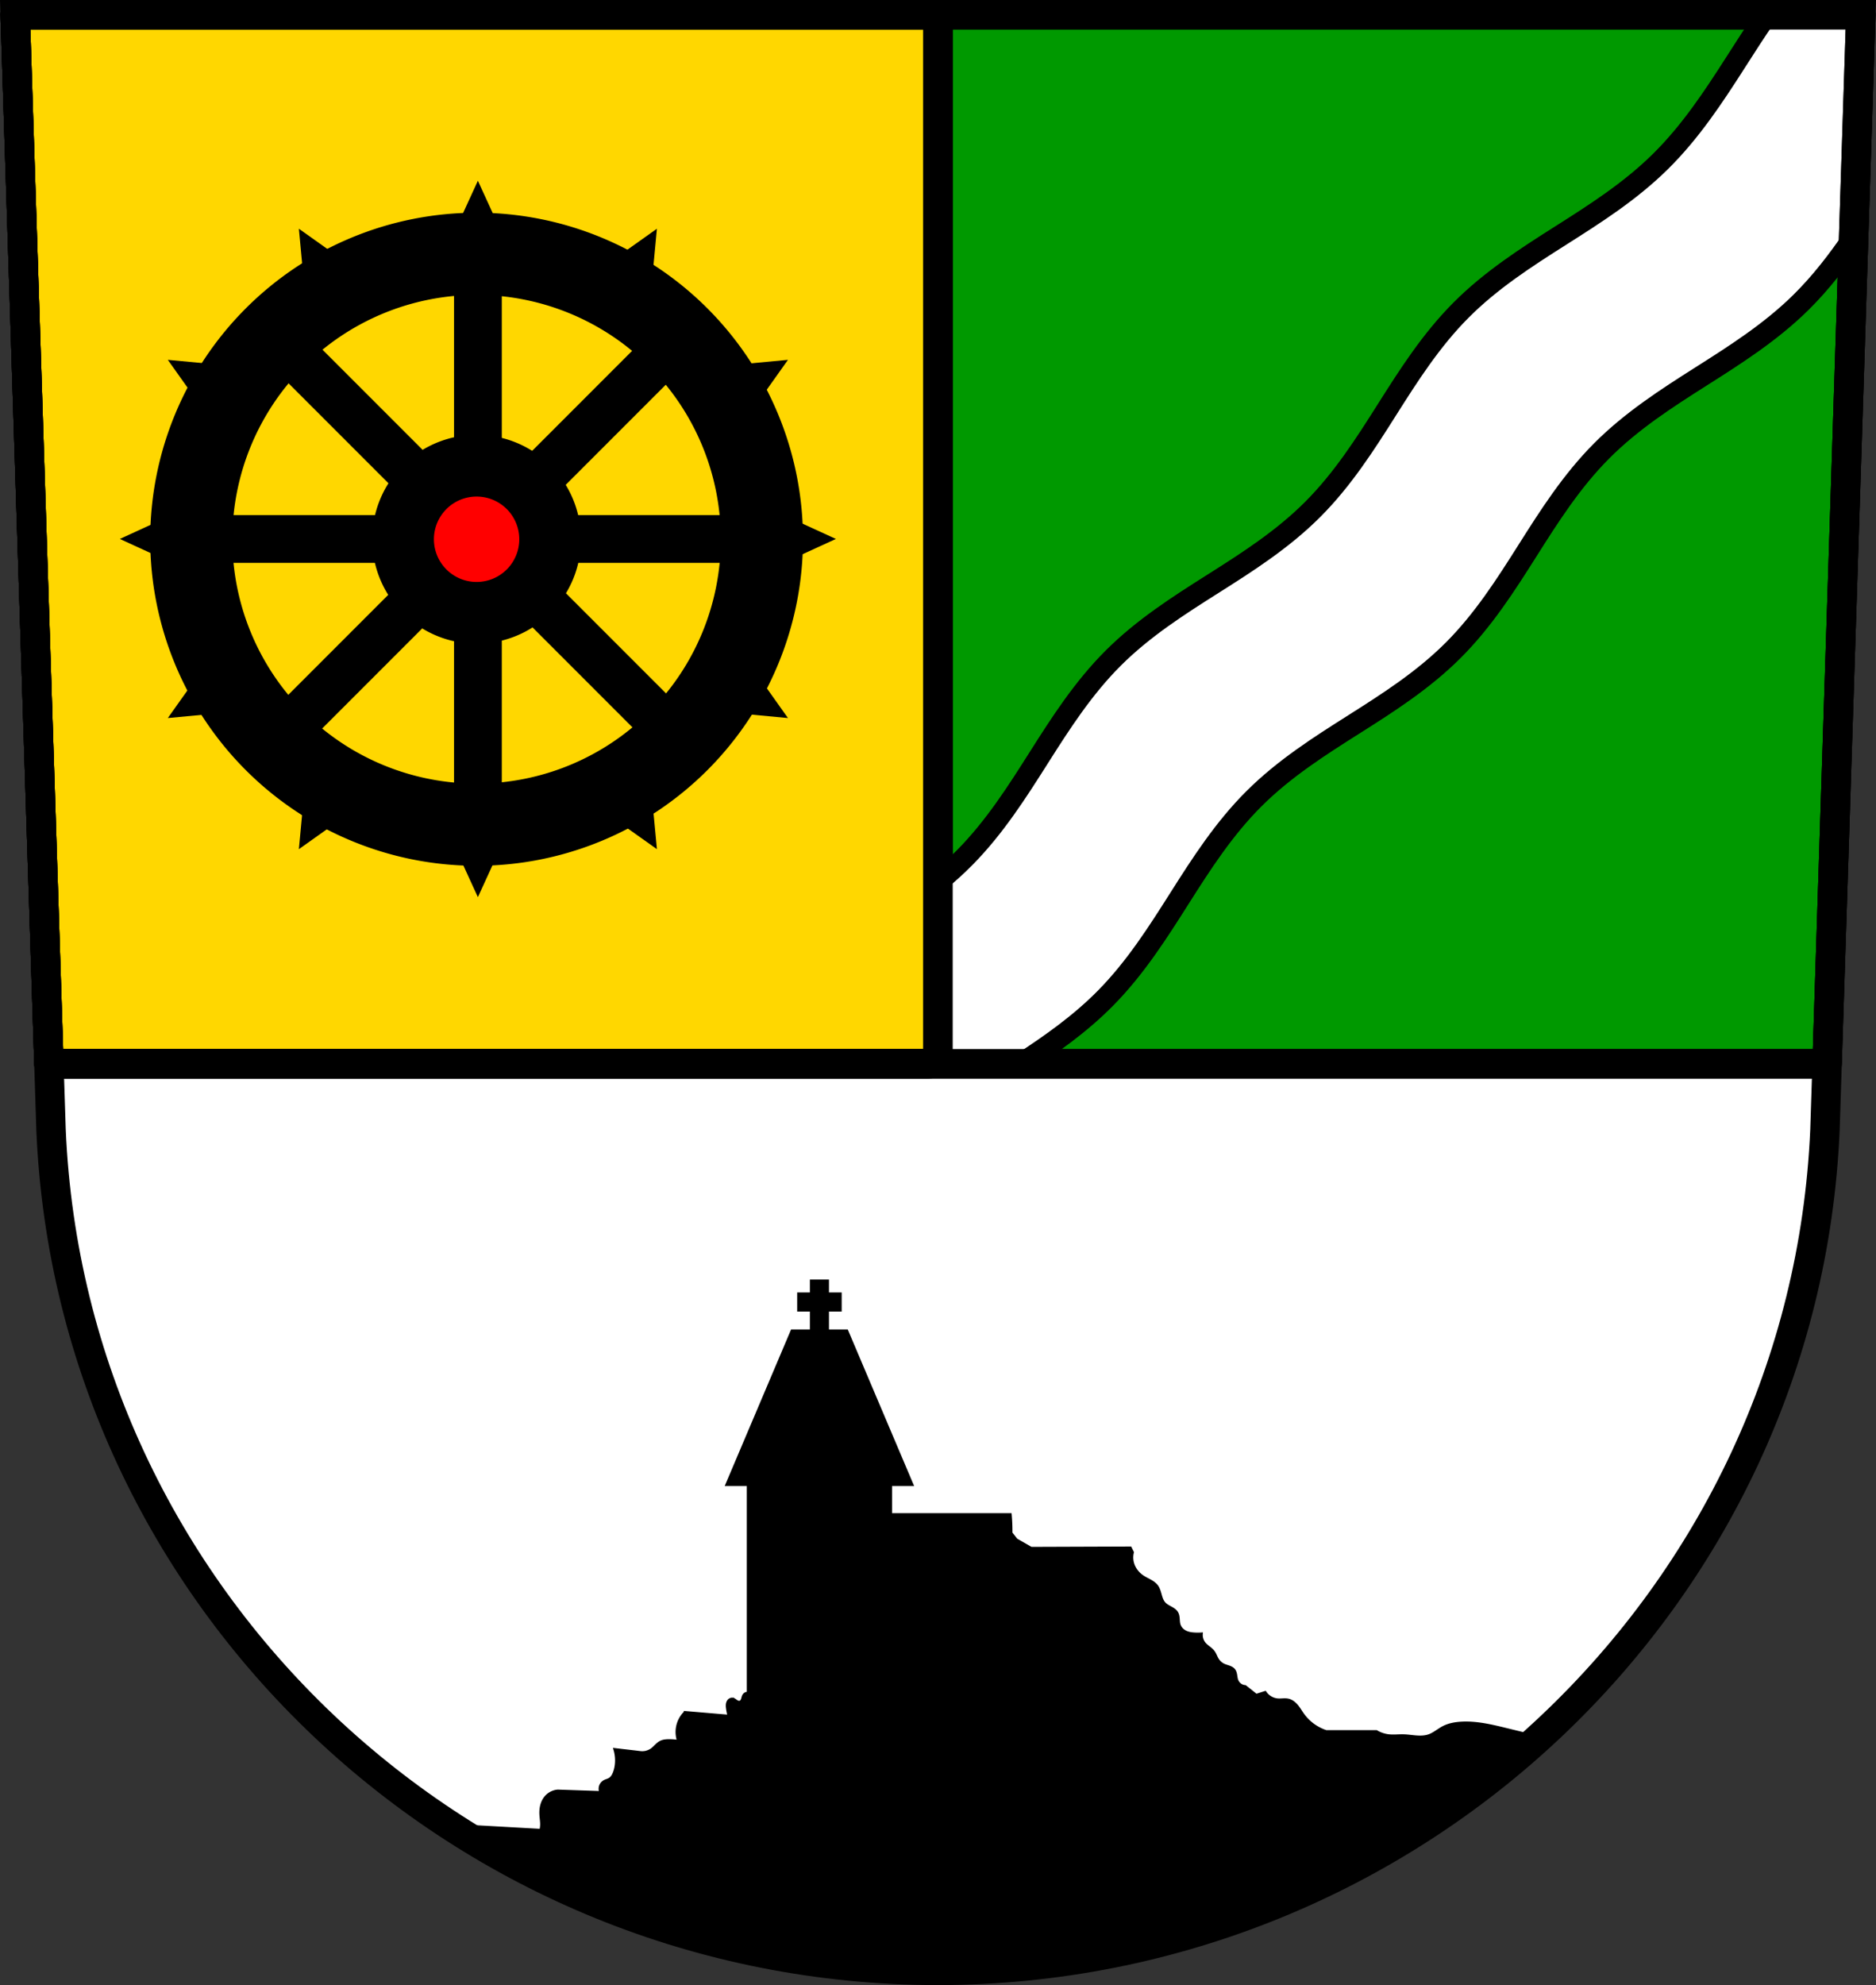 <svg xmlns="http://www.w3.org/2000/svg" width="748.09" height="791.22" viewBox="0 0 701.334 741.769"><rect x="0" y="0" width="701.334" height="741.769" fill="#333333" stroke="none"/><path style="fill:#fff;fill-rule:evenodd;stroke:none;stroke-width:11;stroke-opacity:1" d="m30.983 41.264 13.398 416.624c7.415 175.25 153.92 314.046 331.59 314.144 177.51-.215 324.069-139.061 331.59-314.144l13.397-416.624h-344.98z" transform="translate(-25.304 -35.764)"/><path style="opacity:1;fill:#090;fill-opacity:1;fill-rule:nonzero;stroke:#000;stroke-width:11;stroke-linecap:round;stroke-linejoin:round;stroke-miterlimit:4;stroke-dasharray:none;stroke-dashoffset:0;stroke-opacity:1" d="m5.68 5.5 12.607 392.008h664.76L695.654 5.5H5.68z"/><path style="opacity:1;fill:gold;fill-opacity:1;fill-rule:nonzero;stroke:#000;stroke-width:11;stroke-linecap:round;stroke-linejoin:round;stroke-miterlimit:4;stroke-dasharray:none;stroke-dashoffset:0;stroke-opacity:1" d="m5.68 5.5 12.607 392.008H346.81c2.137 0 3.859-1.154 3.859-2.586V5.5H5.68z"/><path style="fill:#fff;fill-opacity:1;fill-rule:evenodd;stroke:#000;stroke-width:8;stroke-linecap:butt;stroke-linejoin:round;stroke-miterlimit:4;stroke-dasharray:none;stroke-opacity:1" d="M660.549 5.5c-4.108 5.913-7.95 11.944-11.774 17.916-8.193 12.8-16.81 25.889-28.129 37.037-11.324 11.154-24.47 19.497-37.289 27.627-12.818 8.13-25.966 16.57-37.185 27.832-11.22 11.263-19.594 24.424-27.71 37.248-8.114 12.824-16.507 25.985-27.75 37.227-11.241 11.242-24.404 19.635-37.228 27.75-12.823 8.115-25.983 16.488-37.246 27.709-11.26 11.219-19.701 24.367-27.832 37.185-8.13 12.819-16.473 25.965-27.627 37.29-3.224 3.273-6.616 6.314-10.111 9.19v65.41c0 1.433-1.721 2.587-3.86 2.587h34.971c11.017-7.174 22.015-14.892 31.582-24.606 11.154-11.324 19.495-24.47 27.625-37.289 8.13-12.818 16.571-25.966 27.832-37.185 11.263-11.22 24.425-19.594 37.248-27.71 12.824-8.114 25.985-16.507 37.227-27.75 11.242-11.241 19.637-24.402 27.752-37.226 8.115-12.824 16.486-25.985 27.707-37.248 11.219-11.261 24.367-19.703 37.186-27.834 12.818-8.13 25.964-16.471 37.289-27.625 7.568-7.454 13.918-15.782 19.752-24.306L695.654 5.5H660.55z"/><path style="opacity:1;fill:none;fill-opacity:1;fill-rule:nonzero;stroke:#000;stroke-width:11;stroke-linecap:round;stroke-linejoin:round;stroke-miterlimit:4;stroke-dasharray:none;stroke-dashoffset:0;stroke-opacity:1" d="M30.983 41.264 43.591 433.27h664.76l12.607-392.007H30.983z" transform="translate(-25.304 -35.764)"/><path style="fill:none;fill-rule:evenodd;stroke:#000;stroke-width:11;stroke-opacity:1" d="m30.983 41.264 13.398 416.624c7.415 175.25 153.92 314.046 331.59 314.144 177.51-.215 324.07-139.061 331.59-314.144l13.397-416.624h-344.98z" transform="translate(-25.304 -35.764)"/><path style="opacity:1;fill:none;fill-opacity:1;fill-rule:nonzero;stroke:#000;stroke-width:11;stroke-linecap:round;stroke-linejoin:round;stroke-miterlimit:4;stroke-dasharray:none;stroke-dashoffset:0;stroke-opacity:1" d="M30.983 41.264 43.591 433.27h328.521c2.138 0 3.86-1.153 3.86-2.586V41.264H30.983z" transform="translate(-25.304 -35.764)"/><path style="fill:red;fill-opacity:1;fill-rule:evenodd;stroke:#000;stroke-width:1px;stroke-linecap:butt;stroke-linejoin:miter;stroke-opacity:1" d="M177.682 222.835c-2.104 6.621-1.914 13.948.531 20.451 2.278 6.058 6.397 11.28 11.119 15.707 3 2.812 6.329 5.38 10.178 6.827 1.925.723 3.967 1.157 6.023 1.173 2.057.016 4.126-.391 5.98-1.28 2.79-1.336 4.978-3.695 6.669-6.285 1.69-2.59 2.941-5.436 4.328-8.2 2.321-4.626 5.05-9.077 6.765-13.96.819-2.335 1.402-4.77 1.483-7.243.081-2.472-.356-4.989-1.483-7.19-1.535-2.995-4.27-5.253-7.305-6.708-3.034-1.455-6.368-2.17-9.696-2.666-4.802-.717-9.76-.997-14.471.176-4.432 1.104-8.487 3.334-12.566 5.39l-7.555 3.808z" transform="translate(-25.304 -35.764)"/><g style="stroke:gold;stroke-width:13.073;stroke-linejoin:round;stroke-miterlimit:4;stroke-dasharray:none;stroke-opacity:1"><path transform="matrix(.841 0 0 .841 1112.615 11.861)" d="M-1127.672 107.35v87.37h34.305v-87.37h-34.305zm-100.875 100.875v34.304h87.371v-34.304h-87.37zm148.686 0v34.304h87.37v-34.304h-87.37zm-47.81 47.81v87.371h34.304v-87.37h-34.305z" style="opacity:1;fill:#000;fill-opacity:1;fill-rule:nonzero;stroke:gold;stroke-width:13.073;stroke-linecap:round;stroke-linejoin:round;stroke-miterlimit:4;stroke-dasharray:none;stroke-dashoffset:0;stroke-opacity:1"/><path d="m-1172.637 109.721 4.64 49.312 17.873-10.319 17.872-10.318zm134.46 274.165 40.385 28.675-4.641-49.311-17.872 10.318zM-1236.635 348.564l49.312-4.641-10.318-17.872-10.319-17.872zm274.165-134.46 28.675-40.385-49.311 4.64 10.318 17.873zM-997.792 109.721l-4.641 49.312-17.872-10.319-17.872-10.318zm-134.46 274.165-40.385 28.675 4.64-49.311 17.873 10.318zM-933.795 348.564l-49.311-4.641 10.318-17.872 10.319-17.872zm-274.165-134.46-28.675-40.385 49.312 4.64-10.318 17.873zM-1013.886 165.553l-61.78 61.78 24.256 24.258 61.78-61.781-24.256-24.257zm-142.659 0-24.257 24.257 61.78 61.78 24.258-24.256-61.781-61.781zm105.137 105.136-24.258 24.258 61.781 61.78 24.257-24.257-61.78-61.78zm-67.615 0-61.78 61.781 24.257 24.257 61.78-61.78-24.257-24.258zM-1085.216 435.985l-20.636-45.025H-1064.58zm-20.636-304.664 20.636-45.025 20.637 45.025h-20.637zM-1260.06 261.14l45.025-20.636V281.777zm304.664-20.636 45.025 20.637-45.025 20.636v-20.636z" style="opacity:1;fill:#000;fill-opacity:1;fill-rule:nonzero;stroke:gold;stroke-width:13.073;stroke-linecap:round;stroke-linejoin:round;stroke-miterlimit:4;stroke-dasharray:none;stroke-dashoffset:0;stroke-opacity:1" transform="matrix(.841 0 0 .841 1091.323 -18.232)"/></g><path style="opacity:1;fill:#000;fill-opacity:1;fill-rule:nonzero;stroke:#000;stroke-width:3;stroke-linecap:round;stroke-linejoin:round;stroke-miterlimit:4;stroke-dasharray:none;stroke-dashoffset:0;stroke-opacity:1" d="M203.478 116.752A120.516 120.516 0 0 0 82.962 237.268a120.516 120.516 0 0 0 120.516 120.515 120.516 120.516 0 0 0 120.515-120.515 120.516 120.516 0 0 0-120.515-120.516Zm0 27.715a92.8 92.8 0 0 1 92.798 92.8 92.8 92.8 0 0 1-92.798 92.8 92.8 92.8 0 0 1-92.801-92.8 92.8 92.8 0 0 1 92.8-92.8zm0 55.274a37.526 37.526 0 0 0-37.527 37.527 37.526 37.526 0 0 0 37.527 37.526 37.526 37.526 0 0 0 37.526-37.526 37.526 37.526 0 0 0-37.526-37.527zm0 20.071a17.456 17.456 0 0 1 17.455 17.456 17.456 17.456 0 0 1-17.455 17.455 17.456 17.456 0 0 1-17.456-17.455 17.456 17.456 0 0 1 17.456-17.456z" transform="translate(-25.304 -35.764)"/><path style="fill:#000;fill-rule:evenodd;stroke:#000;stroke-width:1px;stroke-linecap:butt;stroke-linejoin:miter;stroke-opacity:1" d="M303.271 478.615v4.834h-4.753v6.137h4.753v7.68h-7.19l-24.395 57.515h8v77.88a1.782 1.782 0 0 0-.95.179 1.783 1.783 0 0 0-.713.652c-.259.42-.33.922-.482 1.39a2.278 2.278 0 0 1-.32.663 1.204 1.204 0 0 1-.582.44c-.244.078-.511.054-.754-.026a2.685 2.685 0 0 1-.676-.361c-.21-.146-.413-.304-.63-.438a1.93 1.93 0 0 0-.708-.283c-.394-.06-.806.06-1.129.293a2.104 2.104 0 0 0-.703.945c-.29.743-.22 1.573-.107 2.362.132.932.318 1.857.554 2.77l-16.34-1.386a10.291 10.291 0 0 0-2.492 3.877 10.341 10.341 0 0 0 0 6.922 22.09 22.09 0 0 0-3.6-.277c-1.04.005-2.113.093-3.046.554-.649.321-1.199.808-1.719 1.311-.52.503-1.02 1.031-1.603 1.459a6.113 6.113 0 0 1-4.432 1.107l-9.414-1.107c.51 1.7.697 3.494.553 5.262-.101 1.232-.364 2.455-.83 3.6-.178.434-.385.86-.655 1.243-.27.385-.606.727-1.008.971-.601.366-1.319.496-1.937.832a3.244 3.244 0 0 0-1.512 1.803 3.245 3.245 0 0 0 .127 2.35l-16.062-.553a6.627 6.627 0 0 0-4.153 1.937c-.875.89-1.485 2.022-1.836 3.22-.35 1.196-.448 2.459-.38 3.704.07 1.295.316 2.581.277 3.877a8.812 8.812 0 0 1-.278 1.938l-34.12-1.912c52.497 34.294 115.327 54.253 182.64 54.29 86.411-.104 165.482-33.07 224.756-87.066-4.1-.997-8.201-1.992-12.3-2.992-5.657-1.38-11.426-2.77-17.233-2.35-2.162.157-4.338.577-6.266 1.567-1.877.963-3.487 2.449-5.482 3.133-1.494.511-3.11.538-4.684.42-1.574-.12-3.137-.378-4.715-.42-1.828-.05-3.664.192-5.482 0a11.59 11.59 0 0 1-4.701-1.567h-18.797a17.332 17.332 0 0 1-8.617-6.265c-.778-1.073-1.431-2.238-2.274-3.26-.843-1.023-1.92-1.918-3.209-2.223-1.294-.306-2.651.01-3.976-.094a6.337 6.337 0 0 1-4.707-2.77l-3.346 1.06-4.131-3.274a3.573 3.573 0 0 1-1.842-.67 3.571 3.571 0 0 1-1.205-1.545c-.253-.628-.32-1.313-.43-1.982-.109-.67-.27-1.353-.677-1.895-.44-.586-1.12-.944-1.807-1.199-.687-.255-1.408-.427-2.07-.74a5.455 5.455 0 0 1-2.215-1.938c-.635-.969-.961-2.125-1.662-3.047-.912-1.199-2.364-1.882-3.323-3.045a5.006 5.006 0 0 1-1.109-3.601c-.921.064-1.846.064-2.767 0-.943-.066-1.893-.2-2.77-.553a5.213 5.213 0 0 1-1.691-1.082 4.254 4.254 0 0 1-1.079-1.687c-.239-.718-.263-1.485-.318-2.239-.055-.754-.15-1.529-.512-2.193-.238-.439-.586-.811-.974-1.125-.389-.314-.82-.57-1.256-.813-.874-.484-1.798-.93-2.479-1.662-.794-.854-1.172-2.007-1.488-3.13-.316-1.124-.607-2.286-1.281-3.239-.62-.875-1.52-1.51-2.451-2.04-.932-.53-1.914-.973-2.81-1.56-1.867-1.22-3.334-3.098-3.878-5.261a7.992 7.992 0 0 1 0-3.877l-.83-1.662-37.092.135-5.554-3.18-1.938-2.492a69.37 69.37 0 0 0-.277-6.924h-44.725v-11.14h8l-24.396-57.516h-7.19v-7.68h4.754v-6.137h-4.754v-4.834z"/></svg>